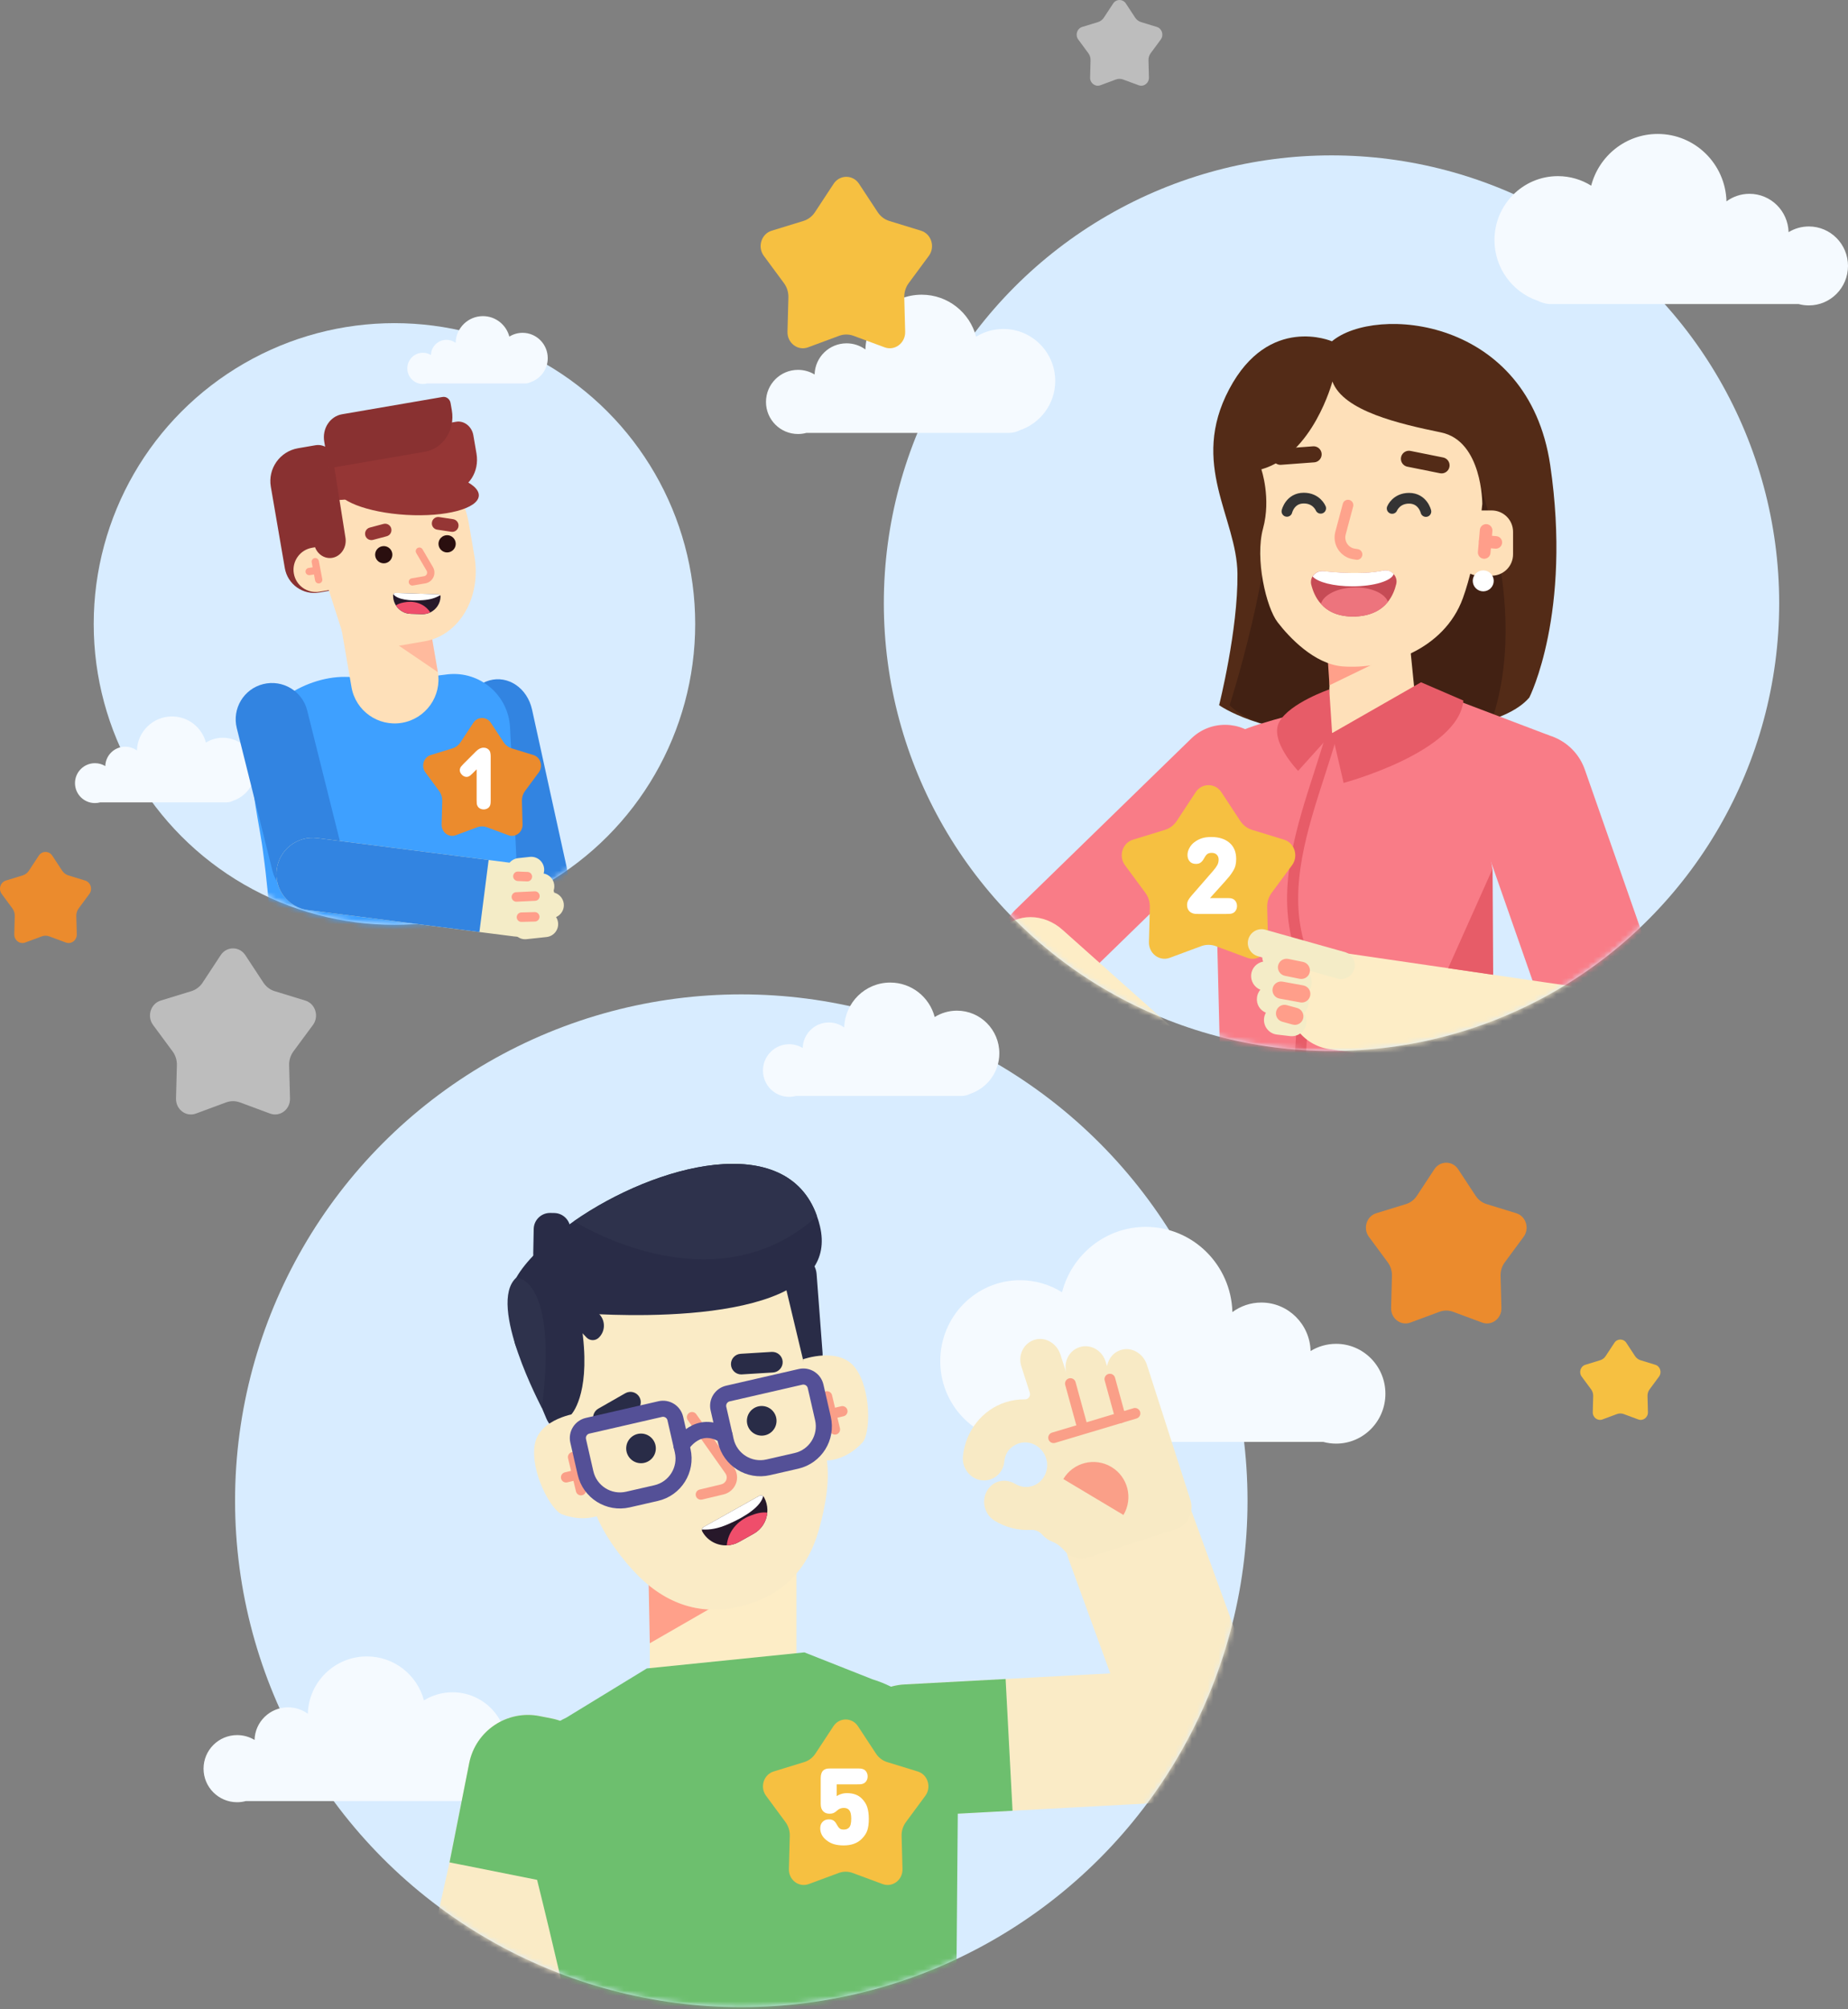 <svg width="345" height="375" viewBox="0 0 345 375" fill="none" xmlns="http://www.w3.org/2000/svg">
<rect x="0" y="0" width="345" height="375" fill="#808080" stroke="none"/>
<circle cx="138.391" cy="280.092" r="94.508" fill="#D8ECFF"/>
<path d="M147.324 194.887C148.252 194.887 149.118 195.148 149.855 195.595C149.928 192.95 152.082 190.826 154.735 190.826C155.808 190.826 156.8 191.176 157.606 191.762C157.736 187.11 161.526 183.378 166.191 183.378C170.18 183.378 173.529 186.109 174.497 189.808C175.704 189.06 177.129 188.624 178.652 188.624C183.021 188.624 186.564 192.185 186.564 196.58C186.564 200.076 184.317 203.047 181.195 204.113C180.684 204.381 180.105 204.536 179.49 204.536H148.592C148.187 204.646 147.762 204.707 147.32 204.707C144.623 204.707 142.436 202.509 142.436 199.799C142.436 197.085 144.623 194.887 147.324 194.887Z" fill="#F5FAFF"/>
<path d="M44.273 323.827C45.463 323.827 46.575 324.159 47.521 324.73C47.614 321.355 50.379 318.645 53.783 318.645C55.16 318.645 56.434 319.092 57.468 319.839C57.634 313.905 62.498 309.143 68.485 309.143C73.604 309.143 77.902 312.627 79.144 317.347C80.693 316.392 82.522 315.836 84.476 315.836C90.084 315.836 94.631 320.379 94.631 325.987C94.631 330.447 91.747 334.237 87.74 335.598C87.085 335.94 86.342 336.138 85.552 336.138H45.899C45.38 336.278 44.834 336.356 44.267 336.356C40.806 336.356 38 333.552 38 330.094C38 326.631 40.806 323.827 44.273 323.827Z" fill="#F5FAFF"/>
<path d="M249.44 250.803C247.697 250.803 246.062 251.295 244.673 252.146C244.535 247.126 240.478 243.098 235.48 243.098C233.46 243.098 231.593 243.762 230.074 244.878C229.827 236.057 222.686 228.977 213.909 228.977C206.397 228.977 200.089 234.153 198.268 241.178C195.993 239.758 193.309 238.93 190.44 238.93C182.204 238.93 175.533 245.682 175.533 254.019C175.533 260.654 179.767 266.282 185.643 268.304C186.607 268.811 187.695 269.108 188.859 269.108H247.041C247.805 269.319 248.607 269.428 249.44 269.428C254.522 269.428 258.64 265.26 258.64 260.116C258.64 254.971 254.522 250.803 249.44 250.803Z" fill="#F5FAFF"/>
<mask id="mask0" mask-type="alpha" maskUnits="userSpaceOnUse" x="43" y="185" width="190" height="190">
<circle cx="138.391" cy="280.092" r="94.508" fill="#D8ECFF"/>
</mask>
<g mask="url(#mask0)">
<path d="M148.686 263.219H121.311V314.882H148.686V263.219Z" fill="#FDEDC6"/>
<path d="M224.689 336.029L189.03 337.941L170.18 338.954C164.018 339.288 158.751 334.555 158.418 328.394L158.295 326.126C157.962 319.964 162.694 314.697 168.864 314.368L187.736 313.355L223.369 311.443C229.535 311.106 234.802 315.838 235.131 322.004L235.254 324.262C235.583 330.433 230.855 335.7 224.689 336.029Z" fill="#FAEBC6"/>
<path d="M228.478 334.512C222.088 336.84 215.018 333.551 212.69 327.161L199.546 291.12C197.217 284.73 200.506 277.661 206.896 275.332C213.286 273.003 220.356 276.292 222.684 282.682L235.828 318.723C238.157 325.113 234.868 332.183 228.478 334.512Z" fill="#FAEBC6"/>
<path d="M189.03 337.945L170.18 338.959C164.018 339.292 158.751 334.56 158.418 328.398L158.295 326.131C157.962 319.969 162.694 314.702 168.864 314.373L187.736 313.36L189.03 337.945Z" fill="#6DBF6E"/>
<path d="M111.75 333.862L108.075 352.4L102.146 382.271H89.336C86.169 382.262 78.464 382.56 76.245 381.968L83.924 347.576L87.594 329.065C88.796 323.008 94.677 319.074 100.738 320.271L102.966 320.714C109.023 321.92 112.957 327.802 111.75 333.862Z" fill="#FAEBC6"/>
<path d="M83.924 347.581L87.594 329.069C88.796 323.013 94.677 319.079 100.734 320.28L102.961 320.719C109.018 321.921 112.952 327.802 111.746 333.863L108.071 352.401L83.924 347.581Z" fill="#6DBF6E"/>
<path d="M178.828 335.871L178.442 382.275H107.72C104.176 366.886 100.545 351.545 98.479 343.892C93.466 325.385 105.659 320.609 105.659 320.609L120.754 311.386L150.173 308.391L162.887 313.417C172.666 316.425 179.205 325.635 178.828 335.871Z" fill="#6DBF6E"/>
<path d="M121.092 295.401L121.311 306.685L139.525 296.207L121.092 295.401Z" fill="#FFA08A"/>
<path d="M111.531 265.675L107.961 267.175C105.641 268.148 102.97 267.061 101.997 264.741L96.282 251.145C95.467 249.207 96.379 246.975 98.317 246.159L102.576 244.369C104.514 243.554 106.747 244.466 107.562 246.404L113.566 260.688C114.382 262.627 113.47 264.859 111.531 265.675Z" fill="#292C47"/>
<path d="M103.269 237.756C101.172 237.717 99.51 235.984 99.55 233.888L99.637 229.362C99.672 227.678 101.063 226.345 102.742 226.375L103.488 226.389C105.172 226.424 106.505 227.814 106.475 229.494L106.369 234.765C106.339 236.454 104.948 237.791 103.269 237.756Z" fill="#292C47"/>
<path d="M149.361 257.355L145.498 257.649C143.401 257.807 141.573 256.237 141.415 254.141L140.248 238.69C140.09 236.594 141.66 234.765 143.757 234.607L148.366 234.261C150.462 234.103 152.291 235.673 152.449 237.769L153.563 252.474C153.751 254.974 151.87 257.162 149.361 257.355Z" fill="#292C47"/>
<path d="M138.082 299.83C130.345 301.681 123.649 299.067 118.18 293.085C115.206 289.835 111.667 284.923 110.658 280.722L102.049 244.716L145.283 234.379L154.146 271.446C155.155 275.674 154.08 281.204 152.888 285.467C150.704 293.247 145.796 297.988 138.082 299.83Z" fill="#FAEBC6"/>
<path d="M149.905 253.693C149.905 253.693 156.725 251.237 159.716 255.36C162.707 259.482 162.514 267.556 161.023 269.21C159.532 270.863 156.896 272.674 153.804 272.587C150.712 272.503 149.905 253.693 149.905 253.693Z" fill="#FAEBC6"/>
<path d="M107.812 263.758C107.812 263.758 100.62 264.653 99.817 269.683C99.015 274.714 102.839 281.827 104.918 282.625C106.997 283.428 110.167 283.849 112.882 282.371C115.601 280.897 107.812 263.758 107.812 263.758Z" fill="#FAEBC6"/>
<path d="M138.413 256.514C137.39 256.53 136.528 255.738 136.464 254.704C136.398 253.643 137.206 252.73 138.268 252.664L144.073 252.309C145.139 252.262 146.047 253.051 146.113 254.112C146.179 255.174 145.371 256.086 144.31 256.152L138.504 256.508C138.476 256.515 138.445 256.512 138.413 256.514Z" fill="#292C47"/>
<path d="M112.977 266.474C112.199 266.609 111.39 266.258 110.975 265.532C110.449 264.609 110.766 263.431 111.693 262.904L116.744 260.019C117.671 259.492 118.842 259.816 119.372 260.738C119.898 261.661 119.581 262.839 118.654 263.366L113.603 266.25C113.402 266.362 113.193 266.435 112.977 266.474Z" fill="#292C47"/>
<path d="M130.837 279.893C130.402 279.893 130.008 279.595 129.902 279.156C129.78 278.639 130.1 278.121 130.613 277.998L134.63 277.038C135.082 276.928 135.433 276.626 135.591 276.2C135.744 275.793 135.687 275.358 135.442 275.007L128.407 265.043C128.1 264.609 128.205 264.008 128.639 263.701C129.074 263.394 129.674 263.5 129.981 263.934L137.016 273.898C137.63 274.766 137.77 275.885 137.393 276.88C137.007 277.898 136.143 278.656 135.078 278.911L131.06 279.871C130.986 279.889 130.907 279.893 130.837 279.893Z" fill="#FA9F88"/>
<path d="M155.874 267.745C155.44 267.745 155.045 267.447 154.94 267.008L153.462 260.829C153.339 260.311 153.659 259.794 154.172 259.671C154.69 259.548 155.208 259.868 155.33 260.381L156.808 266.561C156.931 267.078 156.611 267.596 156.098 267.719C156.023 267.736 155.949 267.745 155.874 267.745Z" fill="#FA9F88"/>
<path d="M155.181 264.846C154.747 264.846 154.352 264.548 154.247 264.109C154.124 263.592 154.444 263.074 154.958 262.951L157.041 262.451C157.558 262.329 158.076 262.649 158.199 263.162C158.321 263.679 158.001 264.197 157.488 264.32L155.405 264.82C155.33 264.837 155.256 264.846 155.181 264.846Z" fill="#FA9F88"/>
<path d="M108.461 279.086C108.027 279.086 107.632 278.788 107.527 278.349L106.049 272.17C105.926 271.653 106.246 271.135 106.76 271.012C107.277 270.889 107.795 271.21 107.917 271.723L109.395 277.902C109.518 278.42 109.198 278.937 108.685 279.06C108.61 279.077 108.531 279.086 108.461 279.086Z" fill="#FA9F88"/>
<path d="M105.681 276.683C105.247 276.683 104.852 276.385 104.747 275.946C104.624 275.428 104.944 274.911 105.457 274.788L107.54 274.288C108.058 274.165 108.575 274.486 108.698 274.999C108.821 275.516 108.501 276.034 107.988 276.156L105.904 276.656C105.83 276.674 105.755 276.683 105.681 276.683Z" fill="#FA9F88"/>
<path d="M141.924 267.926C143.445 268.08 144.802 266.972 144.956 265.452C145.11 263.931 144.002 262.574 142.482 262.42C140.961 262.266 139.604 263.374 139.45 264.894C139.296 266.415 140.404 267.772 141.924 267.926Z" fill="#292C47"/>
<path d="M119.391 273.072C120.912 273.225 122.269 272.117 122.423 270.597C122.577 269.076 121.469 267.719 119.948 267.565C118.428 267.411 117.07 268.519 116.917 270.04C116.763 271.56 117.871 272.918 119.391 273.072Z" fill="#292C47"/>
<path d="M142.928 280.064C143.208 280.792 143.309 281.56 143.244 282.305C143.103 283.906 142.209 285.406 140.7 286.248L137.955 287.783C137.235 288.186 136.455 288.392 135.683 288.414C133.863 288.485 132.073 287.555 131.122 285.853C131.104 285.831 131.091 285.796 131.082 285.774C131.043 285.673 131.03 285.568 131.047 285.458C131.069 285.265 131.183 285.09 131.372 284.985L141.752 279.169C141.989 279.042 142.266 279.069 142.467 279.226C142.524 279.279 142.581 279.345 142.625 279.424C142.744 279.63 142.84 279.849 142.928 280.064Z" fill="#27182A"/>
<path d="M143.244 282.305C143.103 283.906 142.209 285.406 140.7 286.248L137.954 287.783C137.235 288.186 136.455 288.392 135.683 288.414C135.906 285.936 137.59 283.84 140.073 282.88C141.147 282.459 142.173 282.169 143.244 282.305Z" fill="#EF4E6B"/>
<path d="M142.467 279.222C142.107 281.051 139.358 282.989 135.954 284.458C134.051 285.283 132.591 285.542 131.047 285.454C131.069 285.261 131.183 285.085 131.371 284.98L141.752 279.165C141.989 279.038 142.265 279.064 142.467 279.222Z" fill="white"/>
<path d="M153.071 228.836C153.856 232.12 153.256 234.765 151.686 236.892C150.537 238.466 148.861 239.76 146.826 240.817C144.998 241.769 142.87 242.541 140.581 243.15C130.854 245.76 118.118 245.571 111.899 245.286C109.57 245.172 108.154 245.045 108.154 245.045C108.417 246.396 108.614 247.659 108.764 248.838C108.785 249.031 108.807 249.224 108.829 249.409C110.084 260.478 106.658 263.982 106.658 263.982C106.658 263.982 102.532 264.017 99.049 257.737C98.295 256.369 97.563 254.702 96.927 252.663C96.835 252.386 96.747 252.097 96.664 251.808L96.655 251.777C94.651 244.913 93.129 241.085 99.589 234.309C100.308 233.555 101.124 232.774 102.045 231.941C103.356 230.757 104.808 229.599 106.36 228.472C106.619 228.283 106.882 228.094 107.154 227.906C122.42 217.275 146.848 210.824 152.514 226.963C152.734 227.555 152.914 228.178 153.071 228.836Z" fill="#292C47"/>
<path d="M111.768 249.672C111.119 250.286 110.101 250.255 109.487 249.61L103.891 243.703C103.277 243.054 103.308 242.036 103.953 241.422L105.04 240.396C105.69 239.782 106.707 239.813 107.321 240.458L111.891 245.282C113.07 246.523 113.018 248.488 111.768 249.672Z" fill="#292C47"/>
<path d="M152.519 226.967C133.078 244.549 107.159 227.91 107.159 227.91C122.425 217.28 146.853 210.828 152.519 226.967Z" fill="#2E324C"/>
<path d="M96.388 238.449C96.388 238.449 104.203 238.309 101.177 262.798C101.177 262.798 90.844 243.396 96.388 238.449Z" fill="#2E324C"/>
<path d="M209.572 251.869C208.01 252.211 206.931 253.474 206.673 254.961L206.379 254.049C205.703 251.957 203.533 250.781 201.528 251.43C199.524 252.075 198.445 254.294 199.121 256.386L197.972 252.816C197.323 250.799 195.296 249.505 193.327 249.996C191.17 250.536 189.972 252.847 190.674 255.022L192.24 259.886C192.446 260.531 191.994 261.18 191.341 261.171C190.139 261.153 188.924 261.324 187.727 261.71C183.385 263.109 180.262 267.052 179.771 271.758C179.543 273.955 181.083 275.977 183.214 276.266C185.345 276.556 187.262 275.007 187.486 272.806C187.582 271.85 187.95 270.938 188.639 270.306C191.126 268.03 194.722 269.499 195.393 272.534C195.836 274.534 194.761 276.591 192.924 277.275C191.797 277.691 190.591 277.577 189.542 276.95C188.047 276.06 186.174 276.161 184.946 277.363C182.973 279.301 183.495 282.481 185.692 283.823C187.771 285.09 190.148 285.669 192.49 285.524C193.27 285.476 194.042 285.809 194.577 286.419C195.103 287.02 195.766 287.476 196.489 287.752C197.34 288.077 198.072 288.669 198.686 289.366C199.796 290.629 201.537 291.195 203.182 290.664L219.518 285.401C221.759 284.678 222.965 282.2 222.211 279.858L218.198 267.403L214.869 257.062L214.115 254.724C213.479 252.737 211.519 251.444 209.572 251.869Z" fill="#F8EAC5"/>
<path d="M196.696 268.328L211.887 263.78" stroke="#FA9F88" stroke-width="2" stroke-miterlimit="10" stroke-linecap="round"/>
<path d="M199.831 258.215L201.967 265.986" stroke="#FA9F88" stroke-width="2" stroke-miterlimit="10" stroke-linecap="round"/>
<path d="M207.199 257.39L209.181 264.605" stroke="#FA9F88" stroke-width="2" stroke-miterlimit="10" stroke-linecap="round"/>
<path d="M209.734 282.744C211.585 279.643 210.576 275.63 207.475 273.779C204.375 271.929 200.362 272.937 198.511 276.038L209.734 282.744Z" fill="#FA9F88"/>
<path d="M122.494 278.658L117.213 279.867C113.668 280.68 110.129 278.46 109.311 274.912L107.937 268.91C107.647 267.649 108.435 266.384 109.702 266.093L123.258 262.981C124.518 262.69 125.782 263.479 126.072 264.747L127.445 270.748C128.257 274.304 126.04 277.845 122.494 278.658Z" stroke="#545097" stroke-width="3" stroke-miterlimit="10" stroke-linecap="round"/>
<path d="M148.684 272.644L143.403 273.853C139.858 274.666 136.319 272.447 135.501 268.898L134.127 262.896C133.837 261.635 134.625 260.371 135.892 260.08L149.448 256.967C150.708 256.676 151.972 257.465 152.262 258.733L153.635 264.735C154.447 268.29 152.23 271.831 148.684 272.644Z" stroke="#545097" stroke-width="3" stroke-miterlimit="10" stroke-linecap="round"/>
<path d="M127.221 269.784C127.221 269.784 130.201 264.744 135.283 267.933" stroke="#545097" stroke-width="3" stroke-miterlimit="10" stroke-linecap="round"/>
<path d="M156.586 349.555L150.982 351.631C149.145 352.311 147.224 350.858 147.278 348.827L147.441 342.633C147.466 341.706 147.183 340.8 146.641 340.066L143.014 335.155C141.825 333.544 142.558 331.192 144.429 330.618L150.134 328.866C150.987 328.604 151.727 328.043 152.23 327.279L155.592 322.168C156.694 320.492 159.068 320.492 160.171 322.168L163.533 327.279C164.036 328.043 164.776 328.604 165.629 328.866L171.334 330.618C173.204 331.192 173.938 333.544 172.749 335.155L169.122 340.066C168.58 340.8 168.297 341.707 168.321 342.633L168.485 348.827C168.539 350.858 166.618 352.312 164.78 351.631L159.177 349.555C158.339 349.244 157.424 349.244 156.586 349.555Z" fill="#F6C041"/>
<path d="M159.977 333.018H156.197V335.218C156.37 335.085 156.634 334.958 156.987 334.838C157.34 334.718 157.717 334.658 158.117 334.658C159.29 334.658 160.21 334.991 160.877 335.658C161.404 336.185 161.754 336.748 161.927 337.348C162.107 337.948 162.197 338.645 162.197 339.438C162.197 340.331 162.104 341.055 161.917 341.608C161.737 342.155 161.39 342.685 160.877 343.198C160.064 344.011 158.944 344.418 157.517 344.418C156.824 344.418 156.217 344.341 155.697 344.188C155.177 344.035 154.694 343.778 154.247 343.418C153.5 342.811 153.127 342.075 153.127 341.208C153.127 340.708 153.28 340.305 153.587 339.998C153.88 339.705 154.264 339.558 154.737 339.558C155.17 339.558 155.507 339.665 155.747 339.878C155.934 340.038 156.14 340.335 156.367 340.768C156.494 340.995 156.64 341.168 156.807 341.288C156.98 341.401 157.217 341.458 157.517 341.458C157.93 341.458 158.257 341.338 158.497 341.098C158.777 340.818 158.917 340.265 158.917 339.438C158.917 338.685 158.8 338.161 158.567 337.868C158.34 337.568 157.997 337.418 157.537 337.418C157.064 337.418 156.664 337.565 156.337 337.858C156.11 338.065 155.91 338.215 155.737 338.308C155.504 338.435 155.207 338.498 154.847 338.498C154.367 338.498 153.98 338.351 153.687 338.058C153.374 337.745 153.217 337.285 153.217 336.678V331.868C153.217 331.221 153.364 330.751 153.657 330.458C153.777 330.338 153.92 330.248 154.087 330.188C154.26 330.121 154.407 330.085 154.527 330.078C154.647 330.065 154.807 330.058 155.007 330.058H159.977C160.357 330.058 160.62 330.068 160.767 330.088C160.92 330.108 161.084 330.158 161.257 330.238C161.47 330.345 161.644 330.515 161.777 330.748C161.91 330.981 161.977 331.245 161.977 331.538C161.977 331.831 161.91 332.095 161.777 332.328C161.644 332.561 161.47 332.731 161.257 332.838C161.084 332.918 160.92 332.968 160.767 332.988C160.62 333.008 160.357 333.018 159.977 333.018Z" fill="white"/>
</g>
<circle cx="248.576" cy="112.576" r="83.576" fill="#D8ECFF"/>
<mask id="mask1" mask-type="alpha" maskUnits="userSpaceOnUse" x="165" y="29" width="168" height="168">
<circle cx="248.576" cy="112.576" r="83.576" fill="#D8ECFF"/>
</mask>
<g mask="url(#mask1)">
<path d="M189.409 182.545C192.89 186.112 198.603 186.198 202.185 182.718L235.005 150.776C238.573 147.296 238.659 141.586 235.177 138.005C231.695 134.439 225.983 134.353 222.401 137.833L189.581 169.774C185.999 173.255 185.927 178.964 189.409 182.545Z" fill="#F97C87"/>
<path d="M248.659 63.697C248.659 63.697 236.904 58.591 229.48 72.627C222.041 86.664 230.904 96.573 231.019 107.071C231.134 117.57 227.595 131.606 227.595 131.606C227.595 131.606 235.379 137.272 252.012 137.272C268.644 137.272 281.148 135.273 285.507 130.182C285.507 130.182 293.478 114.492 289.407 86.793C285.306 59.138 256.745 56.908 248.659 63.697Z" fill="#532B17"/>
<path d="M273.753 83.787C273.753 83.787 285.939 110.422 278.875 133.317C278.875 133.317 240.53 142.277 229.552 131.635C229.552 131.635 237.854 105.863 237.149 90.259L273.753 83.787Z" fill="#422113"/>
<path d="M248.573 120.605L247.753 136.841L257.321 141.4L265.019 138.395L262.875 116.952L248.573 120.605Z" fill="#FEE0B9"/>
<path d="M257.177 123.538L247.897 123.307L248.199 127.895L257.177 123.538Z" fill="#FFA08A"/>
<path d="M276.73 94.055C276.73 94.055 276.759 82.306 269.033 80.709C261.306 79.113 250.803 76.74 248.745 71.203C248.745 71.203 245.148 84.837 235.479 87.598C235.479 87.598 237.336 92.977 235.796 98.629C234.256 104.295 236.386 113.384 238.515 116.131C240.63 118.892 245.35 123.955 250.659 124.372C258.544 124.976 269.579 121.366 273.105 111.63C275.781 104.238 276.73 94.055 276.73 94.055Z" fill="#FEE0B9"/>
<path d="M244.789 109.085C245.076 110.25 245.594 111.587 246.602 112.695C247.839 114.104 249.796 115.125 252.875 115.068C255.997 114.967 257.925 113.802 259.091 112.335C259.939 111.285 260.4 110.092 260.659 109.013C260.832 108.308 260.616 107.618 260.17 107.143C259.724 106.64 259.019 106.352 258.27 106.496C257.22 106.712 255.911 106.899 254.472 106.928C251.335 107.028 248.803 106.813 247.048 106.611C246.199 106.496 245.422 106.928 245.033 107.575C244.76 108.006 244.659 108.538 244.789 109.085Z" fill="#C64B55"/>
<path d="M246.602 112.694C247.839 114.089 249.796 115.125 252.889 115.053C256.011 114.967 257.939 113.802 259.119 112.32C258.515 110.71 255.896 109.559 252.803 109.631C249.652 109.717 247.091 111.026 246.602 112.694Z" fill="#ED747D"/>
<path d="M246.558 94.862C246.558 94.862 245.796 92.963 243.407 92.963C240.832 92.963 240.256 95.437 240.256 95.437" stroke="#343434" stroke-width="2" stroke-miterlimit="10" stroke-linecap="round"/>
<path d="M259.896 94.89C259.896 94.89 260.659 92.992 263.047 92.992C265.623 92.992 266.198 95.465 266.198 95.465" stroke="#343434" stroke-width="2" stroke-miterlimit="10" stroke-linecap="round"/>
<path d="M245.235 84.794L239.048 85.254" stroke="#532B17" stroke-width="3" stroke-linecap="round"/>
<path d="M269.119 86.851L263.033 85.628" stroke="#532B17" stroke-width="3" stroke-linecap="round"/>
<path d="M251.652 94.272L250.256 99.507C249.781 101.304 250.961 103.116 252.803 103.39L253.335 103.476" stroke="#FEA38C" stroke-width="2" stroke-linecap="round" stroke-linejoin="round"/>
<path d="M223.35 227.79C223.35 227.79 230.516 236.289 231.724 236.922L238.141 229.904L238.184 230.019L239.71 234.031L241.494 238.72C242.976 238.72 287.766 228.696 287.766 228.696C287.68 224.655 283.881 211.582 277.738 197.66C279.234 185.868 278.169 168.955 278.63 162.152C275.018 143.917 285.953 145.829 289.205 137.244L269.119 129.621L248.659 136.841L247.148 131.908C247.148 131.908 234.328 134.986 231.623 136.467L226.775 156.687L227.825 199.645C227.854 199.645 226.242 216.946 223.35 227.79Z" fill="#F97C87"/>
<path d="M265.292 127.335L273.191 130.743C272.357 140.365 250.832 146.117 250.832 146.117L248.688 136.827L265.292 127.335Z" fill="#E75C68"/>
<path d="M248.688 136.827L242.343 143.874C242.343 143.874 236.861 138.207 238.846 134.698C240.832 131.189 248.156 128.672 248.156 128.672L248.688 136.827Z" fill="#E75C68"/>
<path d="M238.199 230.019L239.724 234.032C241.106 224.799 246.257 186.155 243.35 175.484C240.616 165.46 244.026 154.904 247.336 144.679C248.141 142.177 248.976 139.602 249.695 137.1L248.688 136.812L247.695 136.525C246.99 138.998 246.156 141.558 245.364 144.032C241.969 154.545 238.473 165.403 241.35 176.016C243.854 185.249 240.012 216.975 238.199 230.019Z" fill="#E75C68"/>
<path d="M304.097 203.657L305.881 203.039C311.176 201.184 313.982 195.388 312.126 190.095L295.867 143.629C294.011 138.336 288.212 135.532 282.918 137.387L281.133 138.005C275.839 139.861 273.033 145.656 274.889 150.949L291.148 197.416C293.004 202.708 298.802 205.498 304.097 203.657Z" fill="#F97C87"/>
<path d="M309.377 195.575C310.096 190.613 306.672 186.011 301.708 185.277L250.817 177.842C245.853 177.123 241.249 180.546 240.515 185.508C239.796 190.469 243.22 195.071 248.184 195.805L299.075 203.24C304.039 203.959 308.658 200.536 309.377 195.575Z" fill="#FDEDC6"/>
<path d="M224.256 176.582L218.378 178.76C216.451 179.474 214.436 177.949 214.492 175.818L214.664 169.321C214.689 168.349 214.393 167.398 213.824 166.628L210.02 161.476C208.772 159.787 209.542 157.32 211.504 156.717L217.488 154.879C218.383 154.604 219.159 154.017 219.687 153.215L223.214 147.853C224.37 146.095 226.86 146.095 228.017 147.853L231.544 153.215C232.071 154.017 232.848 154.604 233.743 154.879L239.727 156.717C241.689 157.32 242.459 159.787 241.211 161.476L237.407 166.628C236.838 167.398 236.541 168.349 236.567 169.321L236.738 175.818C236.795 177.949 234.78 179.474 232.852 178.76L226.974 176.582C226.095 176.256 225.135 176.256 224.256 176.582Z" fill="#F6C041"/>
<path d="M228.932 170.573H223.682C223.436 170.573 223.236 170.566 223.082 170.553C222.936 170.539 222.766 170.496 222.572 170.423C222.379 170.349 222.212 170.243 222.072 170.103C221.766 169.796 221.612 169.399 221.612 168.913C221.612 168.579 221.682 168.283 221.822 168.023C221.962 167.763 222.169 167.476 222.442 167.163L226.472 162.533C226.839 162.106 227.102 161.743 227.262 161.443C227.422 161.143 227.502 160.799 227.502 160.413C227.502 160.053 227.389 159.756 227.162 159.523C226.936 159.289 226.619 159.173 226.212 159.173C225.846 159.173 225.562 159.253 225.362 159.413C225.169 159.573 224.972 159.839 224.772 160.213C224.586 160.566 224.372 160.826 224.132 160.993C223.926 161.153 223.632 161.233 223.252 161.233C222.752 161.233 222.362 161.069 222.082 160.743C221.822 160.436 221.692 160.046 221.692 159.573C221.692 159.133 221.809 158.699 222.042 158.273C222.276 157.839 222.582 157.479 222.962 157.193C223.402 156.859 223.869 156.613 224.362 156.453C224.856 156.293 225.446 156.213 226.132 156.213C227.552 156.213 228.682 156.569 229.522 157.283C230.362 157.996 230.782 159.009 230.782 160.323C230.782 160.756 230.739 161.153 230.652 161.513C230.566 161.866 230.412 162.219 230.192 162.573C229.979 162.926 229.766 163.236 229.552 163.503C229.339 163.769 229.032 164.126 228.632 164.573L225.892 167.613H228.932C229.299 167.613 229.566 167.623 229.732 167.643C229.899 167.663 230.059 167.713 230.212 167.793C230.426 167.899 230.599 168.069 230.732 168.303C230.866 168.536 230.932 168.799 230.932 169.093C230.932 169.386 230.866 169.649 230.732 169.883C230.599 170.116 230.426 170.286 230.212 170.393C230.059 170.473 229.899 170.523 229.732 170.543C229.566 170.563 229.299 170.573 228.932 170.573Z" fill="white"/>
<path d="M234.66 186.198C234.717 185.623 234.947 185.119 235.293 184.717C234.185 184.271 233.451 183.12 233.581 181.869C233.71 180.632 234.645 179.683 235.811 179.468C235.667 179.094 235.609 178.677 235.667 178.245C235.825 176.735 237.192 175.656 238.688 175.815C239.552 175.915 242.055 176.232 242.904 176.318C244.415 176.476 245.494 177.842 245.336 179.338C245.235 180.201 244.76 180.92 244.084 181.351C244.659 181.912 244.976 182.732 244.875 183.595C244.789 184.343 244.415 184.99 243.868 185.436C244.228 185.954 244.4 186.601 244.329 187.277C244.257 187.996 243.897 188.614 243.393 189.06C243.767 189.592 243.954 190.254 243.882 190.944C243.724 192.454 242.357 193.533 240.861 193.374C240.415 193.331 238.847 193.13 238.415 193.087C236.904 192.929 235.825 191.562 235.983 190.067C236.027 189.678 236.142 189.319 236.329 189.002C235.221 188.557 234.516 187.435 234.66 186.198Z" fill="#F4ECC7"/>
<path d="M242.962 187.104C243.753 187.133 244.458 186.586 244.602 185.781C244.76 184.904 244.185 184.07 243.307 183.912L239.451 183.207C238.588 183.049 237.739 183.624 237.58 184.501C237.422 185.378 237.998 186.213 238.875 186.371L242.731 187.075C242.818 187.09 242.89 187.104 242.962 187.104Z" fill="#FF9E8A"/>
<path d="M250.256 182.718C251.422 182.761 252.501 182.013 252.832 180.848C253.22 179.482 252.414 178.073 251.048 177.685L236.213 173.514C234.847 173.126 233.436 173.931 233.048 175.297C232.66 176.663 233.465 178.073 234.832 178.461L249.666 182.632C249.853 182.689 250.055 182.718 250.256 182.718Z" fill="#F4ECC7"/>
<path d="M242.89 182.703C243.667 182.732 244.357 182.2 244.516 181.423C244.688 180.56 244.127 179.712 243.264 179.525L240.501 178.964C239.624 178.792 238.789 179.352 238.602 180.215C238.429 181.078 238.99 181.927 239.854 182.114L242.616 182.675C242.703 182.689 242.803 182.703 242.89 182.703Z" fill="#FF9E8A"/>
<path d="M241.666 191.275C242.4 191.304 243.077 190.829 243.278 190.096C243.508 189.247 243.005 188.355 242.156 188.125L240.228 187.593C239.379 187.349 238.487 187.866 238.257 188.715C238.026 189.563 238.53 190.455 239.379 190.685L241.307 191.217C241.422 191.246 241.551 191.26 241.666 191.275Z" fill="#FF9E8A"/>
<path d="M226.53 208.979C229.365 205.844 228.832 200.753 225.35 197.603L198.372 173.543C194.89 170.393 189.768 170.365 186.934 173.5C184.099 176.635 184.632 181.726 188.114 184.876L215.091 208.936C218.573 212.086 223.696 212.114 226.53 208.979Z" fill="#FDEDC6"/>
<path d="M221.451 200.077C220.516 199.588 220.012 198.495 220.285 197.445C220.602 196.194 221.882 195.446 223.12 195.777L236.659 199.257C237.911 199.574 238.659 200.854 238.328 202.09C238.012 203.342 236.731 204.089 235.494 203.759L221.954 200.278C221.782 200.235 221.609 200.163 221.451 200.077Z" fill="#FDEDC6"/>
<path d="M245.048 107.589C245.983 108.653 248.947 109.43 252.486 109.43C256.501 109.43 259.796 108.409 260.184 107.129C259.738 106.625 259.033 106.338 258.285 106.482C257.235 106.697 255.925 106.884 254.486 106.913C251.35 107.014 248.817 106.798 247.062 106.597C246.213 106.51 245.436 106.927 245.048 107.589Z" fill="white"/>
<path d="M276.169 107.445H278.472C280.687 107.445 282.471 105.662 282.471 103.447V99.262C282.471 97.047 280.687 95.264 278.472 95.264H276.169C273.954 95.264 272.17 97.047 272.17 99.262V103.447C272.17 105.662 273.968 107.445 276.169 107.445Z" fill="#FEE0B9"/>
<path d="M276.975 104.281C276.327 104.224 275.852 103.648 275.91 103.001L276.27 98.888C276.327 98.241 276.903 97.766 277.55 97.824C278.198 97.881 278.673 98.457 278.615 99.104L278.255 103.217C278.198 103.864 277.622 104.339 276.975 104.281Z" fill="#FF9E8A"/>
<path d="M279.147 102.397L277.162 102.225C276.514 102.167 276.039 101.592 276.097 100.959C276.155 100.312 276.73 99.838 277.378 99.895L279.363 100.068C280.011 100.125 280.485 100.7 280.428 101.333C280.37 101.98 279.795 102.455 279.147 102.397Z" fill="#FF9E8A"/>
<path d="M276.903 110.364C275.822 110.364 274.946 109.488 274.946 108.408C274.946 107.328 275.822 106.452 276.903 106.452C277.984 106.452 278.86 107.328 278.86 108.408C278.86 109.488 277.984 110.364 276.903 110.364Z" fill="white"/>
<path d="M278.645 162.152L270.357 180.69L278.76 181.927L278.645 162.152Z" fill="#E75C68"/>
</g>
<path d="M337.693 42.266C336.309 42.266 335.011 42.655 333.908 43.328C333.798 39.357 330.576 36.171 326.607 36.171C325.003 36.171 323.521 36.696 322.314 37.579C322.118 30.601 316.447 25 309.477 25C303.511 25 298.501 29.094 297.056 34.652C295.249 33.528 293.117 32.873 290.839 32.873C284.298 32.873 279 38.215 279 44.81C279 50.059 282.362 54.511 287.03 56.111C287.795 56.512 288.659 56.747 289.584 56.747H335.788C336.395 56.913 337.032 57 337.693 57C341.729 57 345 53.702 345 49.633C345 45.563 341.729 42.266 337.693 42.266Z" fill="#F5FAFF"/>
<path d="M148.978 69.029C150.111 69.029 151.173 69.345 152.075 69.891C152.165 66.665 154.801 64.076 158.048 64.076C159.361 64.076 160.574 64.503 161.561 65.22C161.722 59.551 166.362 55 172.065 55C176.945 55 181.045 58.327 182.227 62.842C183.705 61.929 185.449 61.397 187.313 61.397C192.665 61.397 197 65.737 197 71.096C197 75.361 194.249 78.978 190.43 80.278C189.804 80.604 189.097 80.794 188.341 80.794H150.537C150.041 80.93 149.52 81 148.978 81C145.676 81 143 78.321 143 75.014C143 71.708 145.676 69.029 148.978 69.029Z" fill="#F5FAFF"/>
<circle cx="73.64" cy="116.455" r="56.145" fill="#D8ECFF"/>
<path d="M78.947 65.837C79.498 65.837 80.013 65.992 80.45 66.258C80.494 64.686 81.773 63.424 83.349 63.424C83.987 63.424 84.576 63.632 85.055 63.98C85.132 61.217 87.384 59 90.155 59C92.525 59 94.514 60.622 95.089 62.82C95.806 62.375 96.653 62.116 97.558 62.116C100.153 62.116 102.258 64.232 102.258 66.843C102.258 68.919 100.923 70.684 99.068 71.318C98.765 71.477 98.421 71.569 98.056 71.569H79.7C79.459 71.635 79.207 71.671 78.944 71.671C77.342 71.671 76.043 70.365 76.043 68.755C76.043 67.143 77.342 65.837 78.947 65.837Z" fill="#F5FAFF"/>
<path d="M17.726 142.437C18.433 142.437 19.094 142.634 19.656 142.974C19.712 140.969 21.354 139.359 23.376 139.359C24.195 139.359 24.951 139.624 25.565 140.068C25.664 136.542 28.554 133.714 32.111 133.714C35.152 133.714 37.705 135.784 38.443 138.587C39.363 138.02 40.45 137.69 41.61 137.69C44.942 137.69 47.643 140.389 47.643 143.72C47.643 146.37 45.93 148.622 43.549 149.43C43.16 149.633 42.719 149.75 42.249 149.75H18.693C18.384 149.834 18.06 149.88 17.723 149.88C15.667 149.88 14 148.214 14 146.16C14 144.103 15.667 142.437 17.726 142.437Z" fill="#F5FAFF"/>
<mask id="mask2" mask-type="alpha" maskUnits="userSpaceOnUse" x="17" y="60" width="113" height="113">
<circle cx="73.64" cy="116.455" r="56.145" fill="#D8ECFF"/>
</mask>
<g mask="url(#mask2)">
<path d="M101.015 170.978C97.485 171.978 93.912 169.539 93.034 165.531L86.564 136.078C85.686 132.06 87.828 127.992 91.348 126.993C94.878 125.993 98.451 128.432 99.329 132.44L105.8 161.893C106.687 165.901 104.544 169.969 101.015 170.978Z" fill="#3284E1"/>
<path d="M64.359 126.328C65.381 126.337 66.24 126.355 66.846 126.392C74.423 133.234 80.871 126.265 80.871 126.265C81.621 126.093 82.571 125.958 83.611 125.849C89.588 125.208 94.887 129.709 95.213 135.71C96.126 152.323 97.184 178.056 97.609 188.739C97.727 191.596 95.791 194.163 92.988 194.741C88.322 195.708 80.943 195.41 73.781 195.464C65.905 195.41 60.208 196.305 55.316 195.762C53.137 195.518 51.5 193.665 51.518 191.469C51.599 184.392 50.27 167.354 49.203 159.717C48.398 153.01 46.725 148.337 47.114 139.895C47.494 132.185 56.654 126.283 64.359 126.328Z" fill="#3EA0FF"/>
<path d="M66.376 109.417L59.612 110.583C56.582 111.108 53.698 109.074 53.173 106.037L50.56 90.834C49.981 87.454 52.251 84.245 55.633 83.658L58.897 83.097C60.48 82.826 61.981 83.893 62.252 85.474L66.376 109.417Z" fill="#893131"/>
<path d="M63.563 109.761L59.666 110.43C57.396 110.818 55.244 109.3 54.855 107.031C54.466 104.772 55.995 102.621 58.255 102.232L62.153 101.563C64.413 101.174 66.566 102.693 66.954 104.952C67.343 107.221 65.824 109.372 63.563 109.761Z" fill="#FEE0B9"/>
<path d="M75.066 134.897C70.607 135.665 66.376 132.673 65.616 128.226L63.283 114.641L79.406 111.866L81.739 125.442C82.508 129.898 79.514 134.128 75.066 134.897Z" fill="#FEE0B9"/>
<path opacity="0.6" d="M71.611 118.565L81.739 125.443L80.69 119.342L71.611 118.565Z" fill="#FFA08A"/>
<path d="M74.053 120.589L79.288 119.685C85.736 118.583 89.895 111.478 88.575 103.832L87.508 97.604C86.188 89.958 79.903 84.652 73.456 85.764L68.22 86.668C61.773 87.779 57.613 94.874 58.933 102.521L64.657 120.336C65.968 127.983 67.605 121.701 74.053 120.589Z" fill="#FEE0B9"/>
<path d="M77.95 102.277C78.275 102.087 78.692 102.196 78.881 102.521L80.826 105.838C81.54 107.067 80.808 108.631 79.406 108.875L77.1 109.273C76.729 109.336 76.377 109.083 76.313 108.721C76.25 108.351 76.494 107.998 76.865 107.935L79.18 107.537C79.641 107.456 79.885 106.932 79.65 106.525L77.706 103.208C77.516 102.883 77.624 102.467 77.95 102.277Z" fill="#FCA18A"/>
<path d="M83.746 103.081C84.624 102.928 85.212 102.096 85.058 101.219C84.904 100.343 84.072 99.755 83.195 99.909C82.318 100.062 81.73 100.894 81.884 101.771C82.037 102.638 82.869 103.235 83.746 103.081Z" fill="#2A0F0F"/>
<path d="M71.918 105.115C72.787 104.961 73.374 104.13 73.23 103.253C73.076 102.376 72.244 101.789 71.367 101.943C70.49 102.096 69.902 102.928 70.056 103.804C70.209 104.672 71.041 105.26 71.918 105.115Z" fill="#2A0F0F"/>
<path d="M81.621 98.851L84.244 99.249C84.895 99.349 85.492 98.897 85.591 98.255C85.691 97.604 85.239 96.999 84.597 96.899L81.983 96.501C81.332 96.402 80.726 96.854 80.636 97.496C80.527 98.155 80.979 98.761 81.621 98.851Z" fill="#953635"/>
<path d="M69.649 100.759L72.199 100.081C72.841 99.909 73.203 99.258 73.04 98.626C72.877 97.993 72.226 97.613 71.584 97.785L69.034 98.463C68.392 98.635 68.03 99.285 68.193 99.918C68.356 100.551 69.007 100.93 69.649 100.759Z" fill="#953635"/>
<path d="M84.461 91.693L63.283 93.32L61.438 87.68C60.986 85.05 62.55 82.591 64.938 82.184L85.157 78.714C86.64 78.461 88.078 79.581 88.367 81.226L88.955 84.652C89.534 88.014 87.517 91.169 84.461 91.693Z" fill="#953635"/>
<path d="M82.634 74.086L63.87 77.312C61.601 77.701 60.109 79.997 60.534 82.437L61.384 87.39L79.324 84.308C82.725 83.721 84.985 80.268 84.352 76.58L84.117 75.225C83.99 74.474 83.321 73.968 82.634 74.086Z" fill="#893131"/>
<path d="M89.389 92.524C89.525 90.12 83.692 87.833 76.35 87.4C69.007 86.966 62.939 88.575 62.803 90.97C62.659 93.374 68.5 95.661 75.843 96.095C83.186 96.528 89.245 94.929 89.389 92.524Z" fill="#953635"/>
<path d="M58.725 104.157C58.364 104.229 58.12 104.582 58.192 104.952L58.825 108.333C58.897 108.703 59.25 108.947 59.621 108.875C59.991 108.803 60.236 108.45 60.163 108.079L59.521 104.699C59.449 104.328 59.096 104.084 58.725 104.157Z" fill="#FEA38C"/>
<path d="M57.043 106.769C57.097 107.139 57.45 107.393 57.821 107.338L59.078 107.148C59.449 107.094 59.702 106.742 59.648 106.371C59.593 106.001 59.25 105.748 58.879 105.802L57.613 105.992C57.242 106.055 56.989 106.398 57.043 106.769Z" fill="#FEA38C"/>
<path d="M59.087 167.454C55.452 168.358 51.771 166.153 50.867 162.528L44.203 135.892C43.298 132.258 45.505 128.579 49.131 127.676C52.766 126.772 56.447 128.977 57.351 132.602L64.015 159.238C64.929 162.863 62.722 166.541 59.087 167.454Z" fill="#3284E1"/>
<path d="M97.048 182.468C97.067 182.748 97.039 183.046 96.94 183.326C96.551 184.447 95.33 185.034 94.218 184.646C93.892 184.537 92.726 184.149 92.391 184.031C91.27 183.643 90.682 182.422 91.071 181.311C91.252 180.795 91.605 180.389 92.048 180.145C91.84 179.666 91.794 179.114 91.975 178.581C92.147 178.075 92.491 177.686 92.925 177.433C92.681 176.936 92.635 176.357 92.825 175.797C93.043 175.155 93.54 174.694 94.137 174.477C93.802 173.944 93.703 173.275 93.92 172.634C94.308 171.513 95.529 170.925 96.641 171.314C97.265 171.531 99.146 172.136 99.779 172.362C100.901 172.751 101.488 173.971 101.1 175.083C100.991 175.399 100.81 175.68 100.584 175.896C101.335 176.439 101.669 177.415 101.353 178.328C101.027 179.259 100.132 179.819 99.201 179.765C99.309 180.163 99.3 180.606 99.155 181.021C98.839 181.943 97.971 182.504 97.048 182.468Z" fill="#F4ECC7"/>
<path d="M103.423 175.472C103.387 175.463 103.351 175.463 103.306 175.454L93.169 173.429C92.238 173.239 91.641 172.344 91.822 171.413C92.012 170.482 92.916 169.886 93.838 170.067L103.975 172.091C104.906 172.281 105.503 173.176 105.322 174.107C105.151 174.993 104.31 175.589 103.423 175.472Z" fill="#F4ECC7"/>
<path d="M62.388 87.047L59.756 87.544C57.975 87.879 56.781 89.722 57.089 91.666L58.635 101.455C58.915 103.217 60.453 104.401 62.071 104.103C63.69 103.796 64.775 102.123 64.495 100.361L62.388 87.047Z" fill="#893131"/>
<path d="M73.411 111.559C73.465 112.084 73.646 112.572 73.917 112.997C74.496 113.91 75.491 114.524 76.657 114.56L78.773 114.624C79.325 114.642 79.858 114.524 80.32 114.298C81.423 113.774 82.2 112.671 82.246 111.361C82.246 111.343 82.246 111.315 82.246 111.297C82.236 111.225 82.209 111.162 82.164 111.099C82.092 110.99 81.965 110.918 81.82 110.918L73.827 110.665C73.646 110.665 73.492 110.764 73.42 110.918C73.402 110.963 73.393 111.026 73.384 111.08C73.384 111.243 73.393 111.406 73.411 111.559Z" fill="#27182A"/>
<path d="M73.917 112.988C74.496 113.9 75.49 114.515 76.657 114.551L78.773 114.614C79.325 114.633 79.858 114.515 80.319 114.289C79.415 112.879 77.769 112.156 75.988 112.346C75.219 112.436 74.514 112.581 73.917 112.988Z" fill="#EF4E6B"/>
<path d="M73.429 110.909C74.206 111.894 76.449 112.193 78.936 112.012C80.328 111.912 81.278 111.614 82.173 111.09C82.101 110.981 81.974 110.909 81.829 110.909L73.836 110.656C73.655 110.656 73.492 110.755 73.429 110.909Z" fill="white"/>
<path d="M89.077 154.4L85.086 155.879C83.778 156.364 82.41 155.328 82.448 153.882L82.564 149.471C82.582 148.811 82.38 148.165 81.994 147.642L79.411 144.145C78.564 142.998 79.087 141.322 80.419 140.913L84.482 139.665C85.09 139.479 85.617 139.08 85.975 138.535L88.369 134.895C89.155 133.702 90.845 133.702 91.631 134.895L94.025 138.535C94.383 139.08 94.91 139.479 95.518 139.665L99.581 140.913C100.913 141.322 101.436 142.998 100.589 144.145L98.006 147.642C97.62 148.165 97.418 148.811 97.436 149.471L97.552 153.882C97.59 155.328 96.222 156.364 94.914 155.879L90.923 154.401C90.326 154.179 89.674 154.179 89.077 154.4Z" fill="#EB8B2D"/>
<path d="M88.983 149.288V143.584L88.263 144.304C88.05 144.517 87.887 144.667 87.775 144.752C87.669 144.832 87.546 144.896 87.407 144.944C87.221 145.008 87.021 145.011 86.807 144.952C86.594 144.888 86.402 144.771 86.231 144.6C86.061 144.429 85.943 144.237 85.879 144.024C85.821 143.811 85.823 143.611 85.887 143.424C85.935 143.285 86.002 143.16 86.087 143.048C86.173 142.936 86.319 142.776 86.527 142.568L88.887 140.208C89.33 139.765 89.794 139.544 90.279 139.544C90.669 139.544 90.986 139.667 91.231 139.912C91.391 140.072 91.493 140.253 91.535 140.456C91.583 140.653 91.607 140.901 91.607 141.2V149.288C91.607 149.619 91.597 149.856 91.575 150C91.559 150.144 91.517 150.285 91.447 150.424C91.351 150.616 91.199 150.771 90.991 150.888C90.789 151.005 90.557 151.064 90.295 151.064C90.034 151.064 89.799 151.005 89.591 150.888C89.389 150.771 89.239 150.616 89.143 150.424C89.074 150.285 89.029 150.144 89.007 150C88.991 149.856 88.983 149.619 88.983 149.288Z" fill="white"/>
</g>
<path d="M103.561 168.907C103.134 172.195 100.433 174.628 97.233 174.815C96.826 174.837 96.4 174.827 95.978 174.769L89.501 173.944L57.517 169.856C53.8 169.383 51.177 165.985 51.654 162.278C52.129 158.562 55.52 155.943 59.237 156.416L91.221 160.504L97.701 161.337C101.416 161.802 104.038 165.2 103.561 168.907Z" fill="#F4ECC7"/>
<path d="M91.221 160.504L89.501 173.944L57.517 169.856C53.8 169.383 51.178 165.985 51.655 162.278C52.129 158.562 55.52 155.943 59.237 156.416L91.221 160.504Z" fill="#3284E1"/>
<path d="M101.488 163.025C101.576 162.719 101.618 162.382 101.576 162.048C101.418 160.712 100.208 159.765 98.882 159.926C98.496 159.967 97.109 160.114 96.71 160.163C95.374 160.321 94.427 161.53 94.588 162.855C94.663 163.47 94.955 164.006 95.387 164.383C95.04 164.863 94.856 165.463 94.927 166.097C94.994 166.7 95.281 167.213 95.7 167.599C95.309 168.09 95.118 168.72 95.193 169.386C95.277 170.15 95.716 170.781 96.324 171.166C95.824 171.675 95.552 172.392 95.636 173.155C95.795 174.491 97.004 175.438 98.33 175.277C99.074 175.188 101.304 174.974 102.06 174.878C103.396 174.719 104.343 173.511 104.182 172.185C104.139 171.809 104.006 171.455 103.809 171.159C104.771 170.741 105.379 169.741 105.25 168.654C105.115 167.544 104.26 166.706 103.215 166.54C103.432 166.126 103.53 165.633 103.47 165.138C103.343 164.04 102.518 163.209 101.488 163.025Z" fill="#F4ECC7"/>
<path d="M99.939 166.356C99.899 166.348 99.867 166.351 99.825 166.352L96.357 166.515C95.87 166.534 95.495 166.956 95.514 167.442C95.533 167.929 95.954 168.305 96.441 168.286L99.909 168.122C100.396 168.103 100.772 167.682 100.752 167.195C100.726 166.739 100.373 166.388 99.939 166.356Z" fill="#FF9E8A"/>
<path d="M99.909 170.231C99.879 170.224 99.847 170.228 99.814 170.231L97.324 170.294C96.839 170.303 96.456 170.712 96.465 171.196C96.474 171.681 96.881 172.074 97.368 172.055L99.859 171.993C100.343 171.983 100.727 171.574 100.718 171.09C100.702 170.635 100.353 170.265 99.909 170.231Z" fill="#FF9E8A"/>
<path d="M98.53 162.733C98.52 162.73 98.5 162.726 98.487 162.734L96.719 162.661C96.231 162.638 95.822 163.02 95.799 163.508C95.776 163.996 96.171 164.397 96.647 164.428L98.415 164.501C98.903 164.524 99.312 164.142 99.335 163.654C99.356 163.176 99.004 162.773 98.53 162.733Z" fill="#FF9E8A"/>
<path d="M156.658 62.673L150.853 64.824C148.949 65.529 146.96 64.023 147.015 61.919L147.185 55.503C147.21 54.543 146.917 53.604 146.355 52.843L142.598 47.756C141.366 46.088 142.126 43.651 144.064 43.056L149.974 41.241C150.857 40.969 151.624 40.389 152.145 39.597L155.628 34.302C156.77 32.566 159.23 32.566 160.372 34.302L163.855 39.597C164.376 40.389 165.143 40.969 166.026 41.241L171.936 43.056C173.874 43.651 174.634 46.088 173.402 47.756L169.645 52.843C169.083 53.604 168.79 54.543 168.815 55.503L168.985 61.919C169.04 64.023 167.051 65.529 165.147 64.824L159.342 62.673C158.474 62.352 157.526 62.352 156.658 62.673Z" fill="#F6C041"/>
<path d="M208.329 14.837L205.426 15.912C204.475 16.265 203.48 15.512 203.508 14.46L203.592 11.251C203.605 10.772 203.459 10.302 203.178 9.922L201.299 7.378C200.683 6.544 201.063 5.325 202.032 5.028L204.987 4.12C205.429 3.985 205.812 3.694 206.073 3.299L207.814 0.651C208.385 -0.217 209.615 -0.217 210.186 0.651L211.927 3.299C212.188 3.694 212.571 3.985 213.013 4.12L215.968 5.028C216.937 5.325 217.317 6.544 216.701 7.378L214.822 9.922C214.541 10.302 214.395 10.772 214.408 11.251L214.492 14.46C214.52 15.512 213.525 16.265 212.574 15.912L209.671 14.837C209.237 14.676 208.763 14.676 208.329 14.837Z" fill="#BDBDBD"/>
<path d="M42.2 205.746L36.576 207.83C34.732 208.513 32.805 207.054 32.859 205.015L33.023 198.799C33.047 197.87 32.763 196.96 32.219 196.223L28.579 191.295C27.386 189.679 28.122 187.318 30 186.741L35.725 184.983C36.581 184.72 37.324 184.158 37.828 183.391L41.202 178.261C42.309 176.58 44.691 176.58 45.798 178.261L49.172 183.391C49.676 184.158 50.419 184.72 51.275 184.983L57.001 186.741C58.878 187.318 59.614 189.679 58.421 191.295L54.781 196.223C54.237 196.96 53.953 197.87 53.977 198.799L54.142 205.016C54.195 207.054 52.268 208.513 50.424 207.83L44.8 205.746C43.959 205.435 43.041 205.435 42.2 205.746Z" fill="#BDBDBD"/>
<path d="M268.742 244.819L263.3 246.835C261.515 247.496 259.65 246.084 259.702 244.112L259.861 238.096C259.884 237.197 259.61 236.316 259.083 235.603L255.561 230.834C254.406 229.27 255.118 226.985 256.935 226.427L262.475 224.726C263.304 224.471 264.023 223.927 264.511 223.185L267.776 218.221C268.847 216.593 271.153 216.593 272.224 218.221L275.489 223.185C275.977 223.927 276.696 224.471 277.525 224.726L283.065 226.427C284.882 226.985 285.594 229.27 284.439 230.834L280.917 235.603C280.39 236.316 280.116 237.197 280.139 238.096L280.298 244.112C280.35 246.084 278.485 247.496 276.7 246.835L271.258 244.819C270.444 244.517 269.556 244.517 268.742 244.819Z" fill="#EB8B2D"/>
<path d="M7.787 174.764L4.703 175.907C3.692 176.281 2.635 175.481 2.664 174.363L2.754 170.955C2.768 170.445 2.612 169.946 2.314 169.542L0.318 166.839C-0.337 165.953 0.067 164.658 1.097 164.342L4.236 163.378C4.706 163.234 5.113 162.925 5.39 162.505L7.24 159.692C7.847 158.769 9.153 158.769 9.76 159.692L11.61 162.505C11.887 162.925 12.294 163.234 12.764 163.378L15.903 164.342C16.933 164.658 17.337 165.953 16.682 166.839L14.686 169.542C14.388 169.946 14.232 170.445 14.246 170.955L14.336 174.363C14.365 175.481 13.308 176.281 12.297 175.907L9.213 174.764C8.752 174.593 8.248 174.593 7.787 174.764Z" fill="#EB8B2D"/>
<path d="M301.871 263.909L299.15 264.918C298.258 265.248 297.325 264.542 297.351 263.556L297.43 260.548C297.442 260.098 297.305 259.658 297.042 259.301L295.28 256.917C294.703 256.135 295.059 254.993 295.968 254.714L298.738 253.863C299.152 253.736 299.511 253.463 299.756 253.092L301.388 250.61C301.924 249.797 303.076 249.797 303.612 250.61L305.244 253.092C305.489 253.463 305.848 253.736 306.262 253.863L309.032 254.714C309.941 254.993 310.297 256.135 309.72 256.917L307.958 259.302C307.695 259.658 307.558 260.098 307.57 260.548L307.649 263.556C307.675 264.542 306.742 265.248 305.85 264.918L303.129 263.909C302.722 263.759 302.278 263.759 301.871 263.909Z" fill="#F6C041"/>
</svg>
